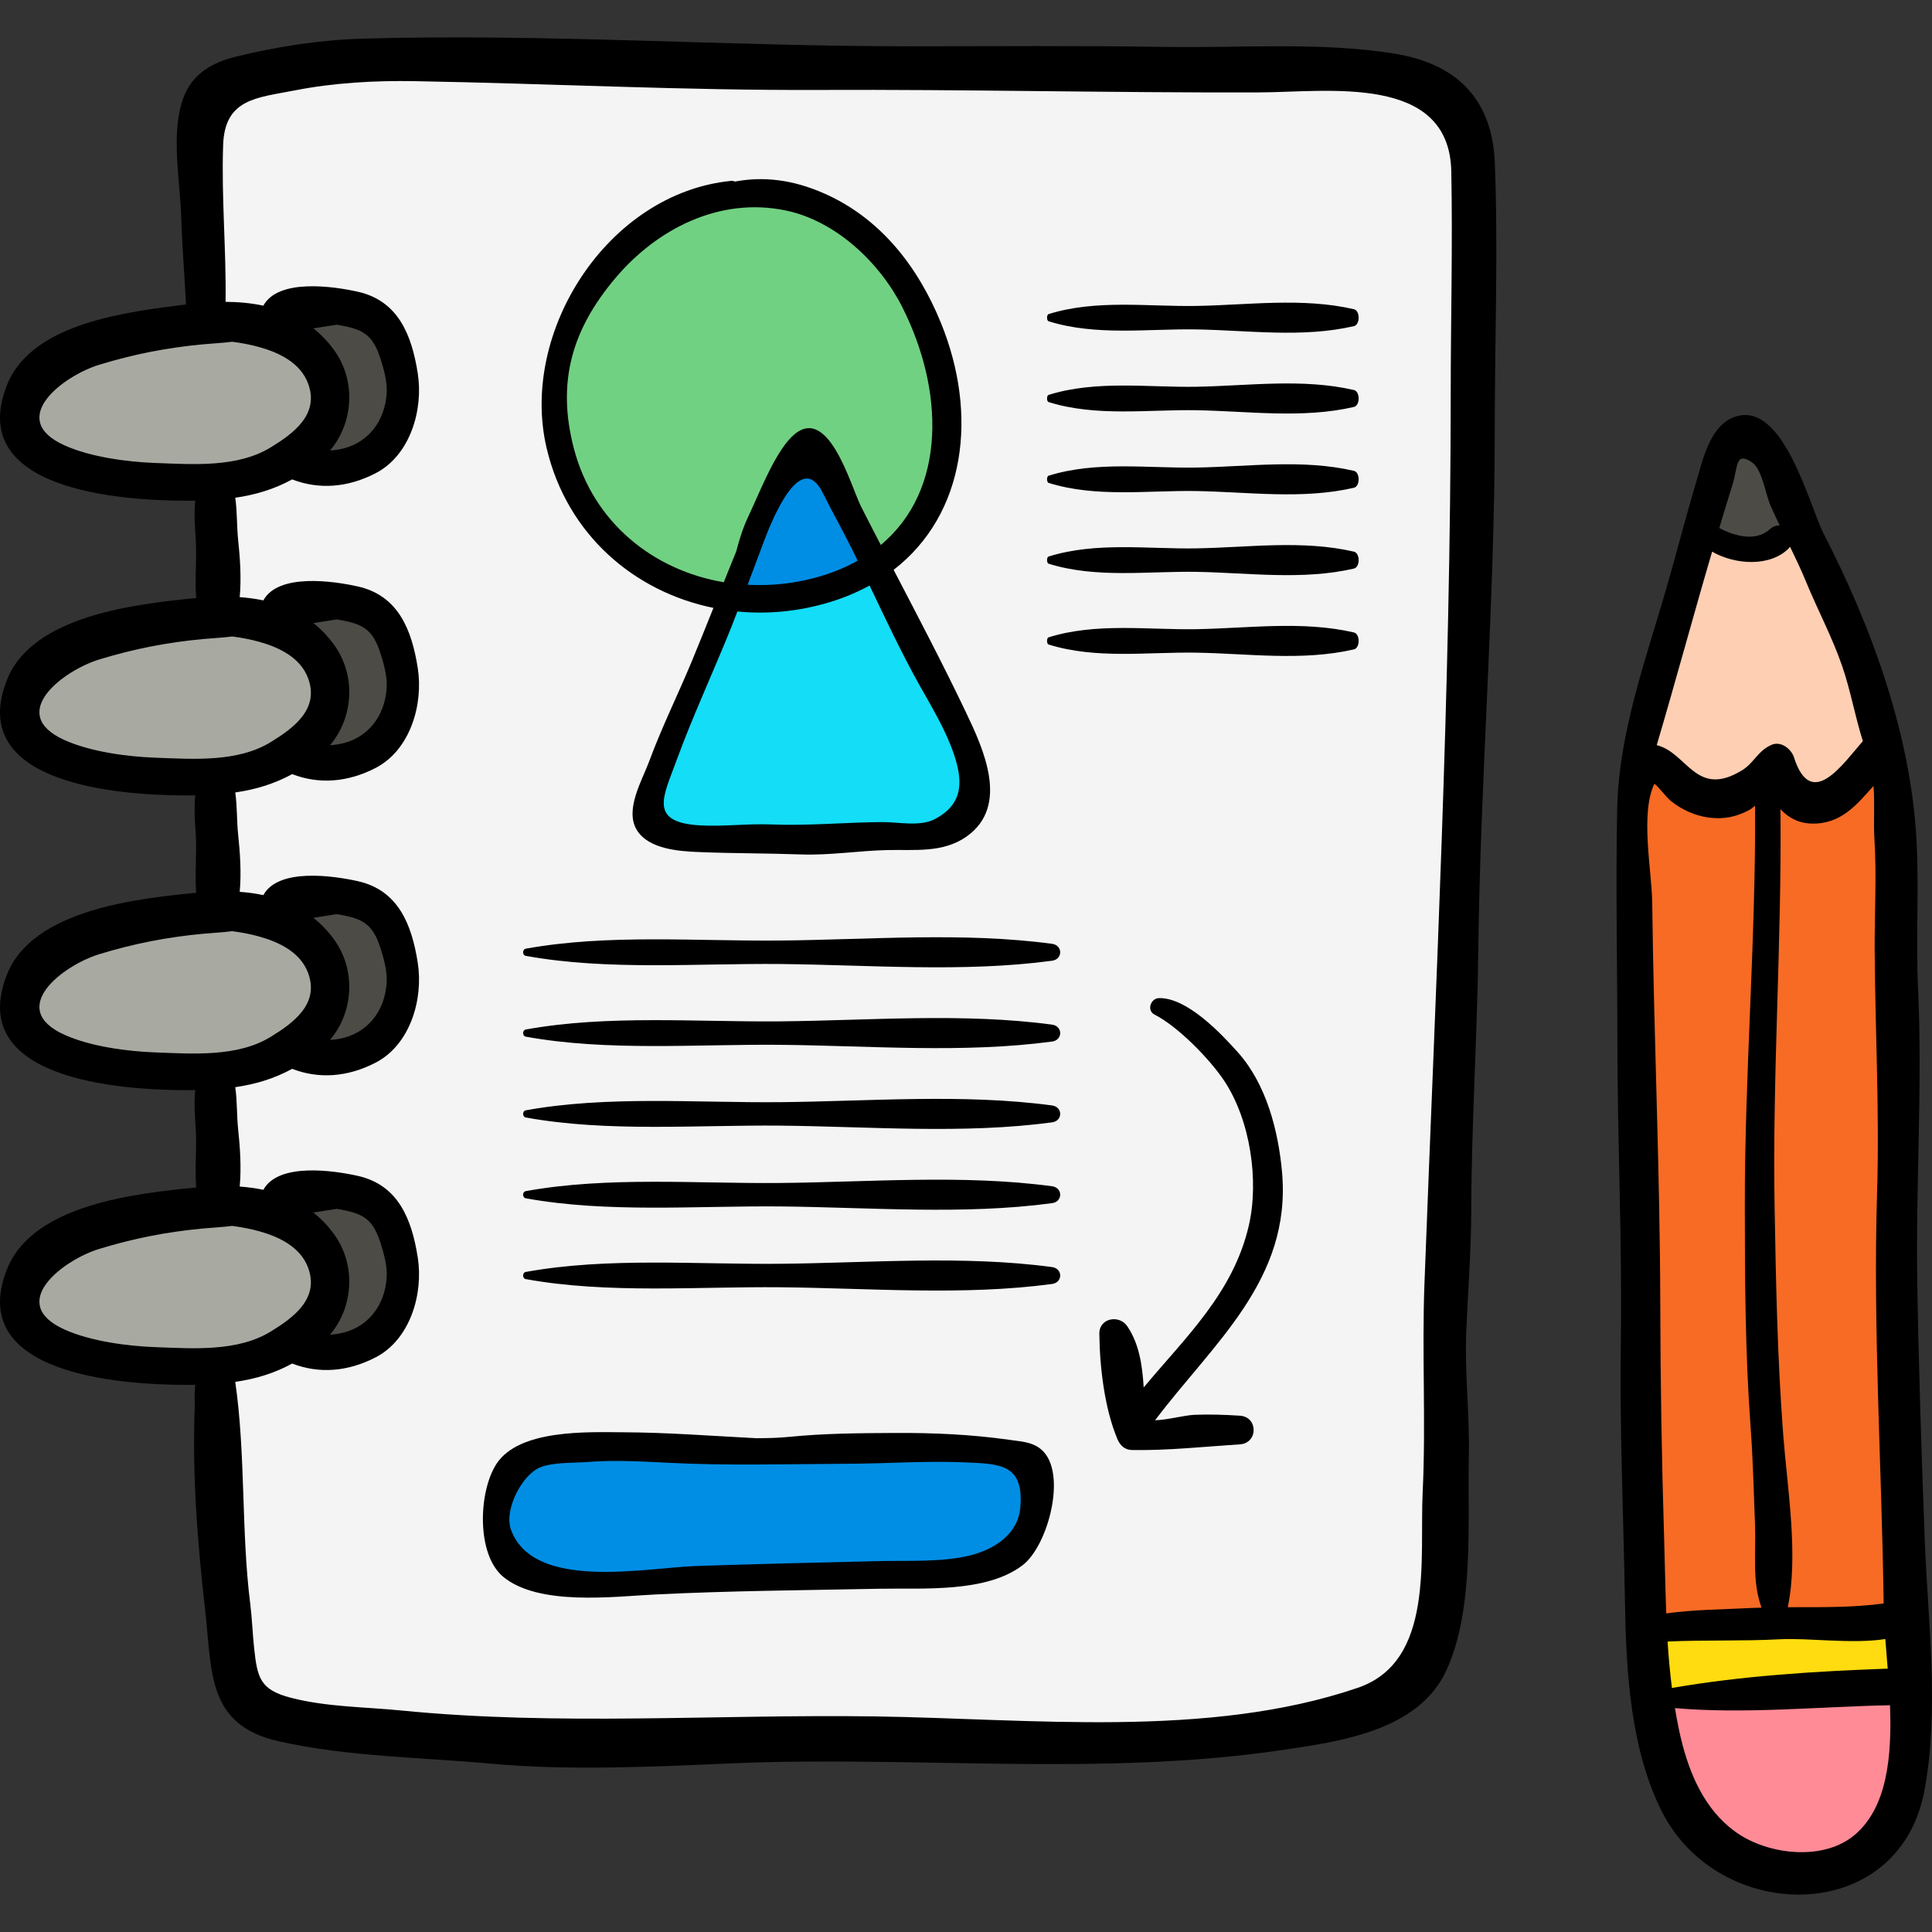 <?xml version="1.0" encoding="iso-8859-1"?>
<!-- Generator: Adobe Illustrator 19.0.0, SVG Export Plug-In . SVG Version: 6.00 Build 0)  -->
<svg version="1.1" id="Capa_1" xmlns="http://www.w3.org/2000/svg" xmlns:xlink="http://www.w3.org/1999/xlink" x="0px" y="0px"
	 viewBox="0 0 512 512" style="enable-background:new 0 0 512 512;" xml:space="preserve">
<rect x="0" y="0" width="512" height="512" fill="#333333" stroke="none"/>
<path style="fill:#F4F4F4;" d="M55.198,28.131c-7.303,0.269,1.534,134.38,1.89,151.245c1.072,50.793,1.26,101.325,1.26,152.178
	c0,26.066-0.695,52.394,2.028,78.23c1.221,11.582-0.528,34.542,10.651,41.587c7.849,4.947,20.339,5.356,29.255,5.701
	c15.117,0.586,30.248,1.114,45.336,2.522c18.61,1.736,37.046-0.678,55.277,1.747c19.001,2.528,38.247,0.364,57.295-0.348
	c17.524-0.654,35.042-1.129,52.548-2.472c14.267-1.095,28.51-3.335,42.751-4.491c8.506-0.69,16.426-2.102,21.733-9.556
	c9.448-13.27,5.453-32.725,6.991-47.745c3.318-32.402,2.461-64.525,4.348-97.257c1.723-29.895-0.18-59.626-0.063-89.628
	c0.147-37.685-0.098-76.011,2.644-113.628c1.53-20.996,8.876-50.209-7.033-68.032c-7.387-8.275-18.359-8.025-28.72-8.225
	c-37.664-0.729-75.559,1.102-113.034-2.226c-40.375-3.587-80.671-2.04-121.092-2.199c-12.509-0.049-25.567-0.42-37.989,0.443
	C65.578,17.066,62.525,19.658,55.198,28.131z"/>
<path style="fill:#4C4B46;" d="M87.952,81.67c-7.989-0.25-11.608,2.042-6.926,9.466c4.229,6.706,7.022,9.77,5.035,18.393
	c-1.629,7.067-9.336,15.832,3.943,13.879c12.635-1.859,17.851-8.305,18.105-20.255C108.232,97.282,104.059,77.495,87.952,81.67z"/>
<path style="fill:#A8AAA2;" d="M44.491,85.449c-7.414,0.24-19.048,6.016-25.823,9.448c-5.597,2.835-10.692,5.956-12.565,11.97
	c-6.913,22.201,30.353,18.35,42.826,18.894c9.225,0.402,22.396,0.808,30.835-3.292c9.99-4.853,10.345-21.258,3.936-28.987
	C74.697,82.625,50.635,83.079,44.491,85.449z"/>
<path style="fill:#4C4B46;" d="M87.952,159.144c-7.989-0.25-11.608,2.042-6.926,9.466c4.229,6.706,7.022,9.77,5.035,18.393
	c-1.629,7.067-9.336,15.832,3.943,13.879c12.635-1.859,17.851-8.305,18.105-20.255C108.232,174.757,104.059,154.969,87.952,159.144z
	"/>
<path style="fill:#A8AAA2;" d="M44.491,162.923c-7.414,0.24-19.048,6.017-25.823,9.448c-5.597,2.835-10.692,5.956-12.565,11.97
	c-6.913,22.201,30.353,18.35,42.826,18.894c9.225,0.402,22.396,0.808,30.835-3.292c9.99-4.853,10.345-21.258,3.936-28.986
	C74.697,160.1,50.635,160.553,44.491,162.923z"/>
<path style="fill:#4C4B46;" d="M87.952,236.618c-7.989-0.25-11.608,2.042-6.926,9.466c4.229,6.706,7.022,9.77,5.035,18.393
	c-1.629,7.067-9.336,15.832,3.943,13.879c12.635-1.859,17.851-8.305,18.105-20.255C108.232,252.231,104.059,232.444,87.952,236.618z
	"/>
<path style="fill:#A8AAA2;" d="M44.491,240.398c-7.414,0.24-19.048,6.016-25.823,9.448c-5.597,2.835-10.692,5.956-12.565,11.97
	c-6.913,22.201,30.353,18.35,42.826,18.894c9.225,0.402,22.396,0.808,30.835-3.292c9.99-4.853,10.345-21.258,3.936-28.986
	C74.697,237.574,50.635,238.028,44.491,240.398z"/>
<path style="fill:#4C4B46;" d="M87.952,314.093c-7.989-0.25-11.608,2.042-6.926,9.466c4.229,6.706,7.022,9.77,5.035,18.393
	c-1.629,7.067-9.336,15.832,3.943,13.879c12.635-1.859,17.851-8.305,18.105-20.255C108.232,329.705,104.059,309.918,87.952,314.093z
	"/>
<path style="fill:#A8AAA2;" d="M44.491,317.872c-7.414,0.24-19.048,6.017-25.823,9.448c-5.597,2.835-10.692,5.956-12.565,11.97
	c-6.913,22.201,30.353,18.35,42.826,18.894c9.225,0.402,22.396,0.808,30.835-3.292c9.99-4.853,10.345-21.258,3.936-28.987
	C74.697,315.048,50.635,315.502,44.491,317.872z"/>
<path style="fill:#71D182;" d="M170.465,58.994c-14.681,13.392-22.686,29.467-22.675,49.445c0.005,9.413-0.065,19.404,5.441,27.58
	c4.199,6.235,11.999,12.938,18.859,16.103c18.466,8.52,37.435,7.53,55.792-0.253c11.595-4.916,17.828-13.558,21.49-25.607
	c4.142-13.626,1.094-24.856-3.638-37.734c-5.443-14.815-14.335-27.224-28.566-34.356C200.472,45.805,184.332,52.795,170.465,58.994z
	"/>
<path style="fill:#14DDF7;" d="M178.863,221.082c11.466-0.419,23.05,0.589,34.525,0.09c8.368-0.363,16.761-0.157,25.122-0.526
	c4.836-0.214,15.251,0.179,19.899-2.065c7.248-3.498-2.243-17.605-4.596-23.154c-5.745-13.545-11.9-26.542-19.069-39.384
	c-5.387-9.65-11.247-19.713-15.591-29.894c-0.711-1.666-1.954-6.823-4.168-7.566c-3.097-1.04-5.758,5.814-7.319,8.224
	c-12.778,19.732-20.9,43.733-29.389,65.551C175.358,199.861,165.513,222.456,178.863,221.082z"/>
<g>
	<path style="fill:#008EE5;" d="M208.677,157.674c2.416,1.148,19.428-2.413,21.434-5.197c2.419-3.358-3.518-13.819-5.057-17.081
		c-1.592-3.375-3.308-6.836-5.153-10.077c-1.894-3.327-2.084-4.407-5.684-2.1c-7.847,5.03-12.152,13.83-14.989,22.067
		c-0.935,2.714-3.902,6.971-3.475,9.868c0.732,4.97,7.462,3.36,11.664,3.359"/>
	<path style="fill:#008EE5;" d="M136.032,389.468c-4.673,6.679-6.855,21.295,1.871,26.213c4.538,2.557,10.773,2.323,15.762,2.551
		c8.969,0.41,17.4-0.233,26.392-1.133c12.436-1.244,25.871-2.599,38.392-2.038c8.79,0.394,17.269,3.1,25.921,4.335
		c12.022,1.715,23.664-3.392,28.901-14.737c2.984-6.464,1.599-16.04-5.899-18.887c-3.485-1.323-8.56-0.355-12.169-0.177
		c-7.923,0.391-16.088,0.55-23.965,0.187c-9.404-0.434-18.731,0.05-28.124-0.49c-6.783-0.39-12.97,0.337-19.44-1.947
		c-5.68-2.005-11.328-1.781-17.34-2.163C155.857,380.518,142.92,379.624,136.032,389.468z"/>
</g>
<path style="fill:#F76B25;" d="M434.172,205.545c-0.052,17.25-2.102,34.411-2.1,51.7c0.002,16.491-0.157,33.026,0.001,49.504
	c0.171,17.913,0.794,35.87,0.838,53.803c0.036,14.913-0.976,29.877-0.092,44.776c0.355,5.974-0.57,17.266,3.138,22.35
	c4.09,5.608,16.182,2.557,22.125,2.522c10.221-0.059,20.342-1.583,30.512-1.68c4.084-0.039,9.002,0.795,12.896-0.318
	c5.588-1.597,3.676-5.878,3.239-11.577c-1.866-24.328,0.638-48.953,0.427-73.337c-0.184-21.297-0.435-42.947-1.575-64.204
	c-1.382-25.787-2.293-51.588-3.545-77.315c-2.056-0.048-2.357,1.211-3.849,2.257c-4.167,2.922-7.436,6.07-12.38,7.736
	c-2.94,0.991-7.209,2.54-10.11,0.896c-2.244-1.272-3.132-6.09-5.318-7.121c-4.308-2.033-8.035,5.464-13.371,5.881
	c-8.748,0.685-12.601-9.418-19.992-9.531C434.662,202.195,434.521,202.574,434.172,205.545z"/>
<path style="fill:#FFCFB4;" d="M452.228,144.657c-7.175,8.149-10.544,22.767-12.443,33.176c-1.401,7.68-5.19,17.423-4.718,25.155
	c6.279-0.589,11.376,5.967,16.881,8.227c5.487,2.252,14.199,0.224,15.928-6.331c3.927,3.92,7.466,7.72,13.749,7.696
	c8.153-0.032,15.428-8.556,16.301-16.338c1.165-10.394-6.588-21.961-10.182-31.449c-2.804-7.401-4.896-13.854-9.514-20.137
	c-1.938-2.637-2.227-6.154-5.202-5.701c-1.96,0.299-5.227,4.537-7.632,5.384C462.195,145.466,455.827,146.128,452.228,144.657z"/>
<path style="fill:#4C4B46;" d="M460.207,116.523c-2.027,4.205-11.356,24.683-8.008,27.651c0.732,0.649,7.473,0.545,8.848,0.81
	c2.733,0.527,6.068,1.243,8.725,0.512c6.472-1.781,8.932-8.765,6.421-14.592C474.309,126.535,467.64,111.357,460.207,116.523z"/>
<path style="fill:#FFDC0F;" d="M438.791,431.039c0,4.812-1.307,11.386-0.003,15.939c1.336,4.664,3.028,3.034,7.237,2.003
	c5.886-1.442,13.192-1.271,19.22-1.176c7.392,0.116,14.282-0.154,21.671-0.82c5.168-0.466,10.111-0.62,15.2-1.69
	c3.705-0.779,3.89,0.243,3.826-3.529c-0.04-2.364-2.272-10.058-4.257-11.48c-2.443-1.75-8.673-0.585-11.473-0.507
	c-9.544,0.263-19.189,0.859-28.744,0.326C453.288,429.648,443.998,425.989,438.791,431.039z"/>
<path style="fill:#FF8B97;" d="M505.137,471.351c-2.043,6.879-4.727,13.424-10.162,18.381c-6.315,5.76-12.094,5.671-20.072,5.625
	c-9.421-0.054-15.586-0.413-23.002-7.19c-5.695-5.204-10.076-14.699-12.688-21.951c-0.995-2.764-4.61-12.907-1.701-15.042
	c0.863-0.634,4.088,0.461,5.055,0.46c3.682-0.004,7.716-0.593,11.407-0.964c13.739-1.381,27.531-1.627,41.188-2.813
	c3.859-0.335,7.034-1.312,9.87,1.661C510.871,455.639,506.257,467.002,505.137,471.351z"/>
<path d="M369.347,14.181c-19.698-3.126-40.673-1.423-60.594-1.747c-22.472-0.366-45.009-0.17-67.513-0.165
	c-48.299,0.011-96.872-3.416-145.089-2.029c-11.255,0.324-22.787,2.098-33.725,4.802c-6.256,1.547-11.437,4.499-13.801,10.827
	c-3.455,9.253-0.91,21.846-0.611,31.487c0.242,7.812,0.9,15.536,1.273,23.322c-15.136,1.965-40.82,4.708-47.425,21.343
	c-11.039,27.802,29.885,30.604,47.1,30.675c0.947,0.004,1.863-0.011,2.783-0.025c-0.354,3.396-0.094,6.951,0.121,10.178
	c0.343,5.164-0.277,10.469,0.124,15.634c-15.638,1.561-43.316,4.486-50.128,21.642c-11.039,27.802,29.885,30.604,47.1,30.675
	c0.947,0.004,1.863-0.011,2.783-0.025c-0.354,3.396-0.094,6.951,0.121,10.178c0.343,5.164-0.277,10.469,0.124,15.634
	c-15.665,1.563-43.306,4.462-50.128,21.642c-11.039,27.802,29.885,30.604,47.1,30.675c0.947,0.004,1.863-0.011,2.783-0.025
	c-0.354,3.396-0.094,6.951,0.121,10.178c0.343,5.164-0.277,10.469,0.124,15.634c-15.702,1.567-43.274,4.383-50.127,21.642
	c-11.039,27.802,29.885,30.604,47.1,30.675c0.947,0.004,1.863-0.011,2.783-0.025c-0.193,1.853-0.198,3.751-0.132,5.62
	c-0.69,18.249,0.675,35.776,2.746,54.002c1.874,16.484,0.36,30.545,19.522,34.852c18.311,4.115,37.707,4.238,56.333,5.942
	c20.606,1.886,42.819,0.804,63.532-0.087c48.474-2.084,97.414,3.562,145.649-3.479c15.522-2.265,36.572-5.1,43.932-21.204
	c7.455-16.31,5.549-39.214,5.929-56.733c0.24-11.063-1.139-22.023-0.676-33.116c0.444-10.626,1.287-21.255,1.312-31.895
	c0.055-23.02,1.594-46.065,1.872-69.119c0.555-46.084,4.371-91.872,4.361-137.987c-0.005-23.458,0.929-47.135,0.025-70.567
	C395.504,26.413,386.225,16.859,369.347,14.181z M41.179,122.693c-7.491-0.275-17.167-1.559-24.069-4.665
	c-15.549-6.996-0.295-18.473,9.204-21.371c9.286-2.833,18.012-4.53,27.64-5.422c2.501-0.232,5.068-0.341,7.576-0.669
	c2.431,0.315,4.829,0.762,7.167,1.416c5.211,1.457,10.897,4.127,12.946,9.639c3.042,8.185-3.823,13.201-9.836,16.903
	C62.982,123.957,51.256,123.062,41.179,122.693z M41.179,200.797c-7.491-0.275-17.167-1.559-24.069-4.665
	c-15.549-6.996-0.295-18.473,9.204-21.37c9.286-2.833,18.012-4.53,27.64-5.422c2.501-0.232,5.068-0.341,7.576-0.669
	c2.431,0.315,4.829,0.762,7.167,1.416c5.211,1.457,10.897,4.127,12.946,9.639c3.042,8.185-3.823,13.201-9.836,16.903
	C62.982,202.061,51.256,201.167,41.179,200.797z M41.179,278.901c-7.491-0.275-17.167-1.559-24.069-4.665
	c-15.549-6.996-0.295-18.473,9.204-21.37c9.286-2.833,18.012-4.53,27.64-5.422c2.501-0.232,5.068-0.341,7.576-0.669
	c2.431,0.315,4.829,0.762,7.167,1.416c5.211,1.457,10.897,4.127,12.946,9.639c3.042,8.185-3.823,13.201-9.836,16.903
	C62.982,280.165,51.256,279.271,41.179,278.901z M41.179,357.005c-7.491-0.275-17.167-1.559-24.069-4.665
	c-15.549-6.996-0.295-18.473,9.204-21.37c9.286-2.833,18.012-4.53,27.64-5.422c2.501-0.232,5.068-0.341,7.576-0.669
	c2.431,0.315,4.829,0.762,7.167,1.416c5.211,1.457,10.897,4.127,12.946,9.639c3.042,8.185-3.823,13.201-9.836,16.903
	C62.982,358.269,51.256,357.375,41.179,357.005z M384.457,104.198c-0.018,78.676-4.005,157.482-6.965,236.085
	c-0.693,18.401,0.41,36.715-0.467,55.077c-0.845,17.69,3.187,44.971-17.205,51.929c-39.696,13.545-86.939,8.152-128.138,7.574
	c-41.943-0.588-83.587,2.563-125.385-1.566c-9.615-0.95-19.814-0.924-29.234-3.375c-8.15-2.121-8.874-5.286-9.717-13.145
	c-0.423-3.935-0.539-7.857-1.035-11.79c-2.418-19.178-1.174-39.48-3.966-58.773c5.293-0.772,10.236-2.213,15.083-4.858
	c7.072,2.724,14.661,2.216,22.12-1.645c9.201-4.765,12.68-16.849,11.158-26.497c-1.592-10.095-5.136-19.205-15.918-21.604
	c-6.381-1.42-21.012-3.58-24.999,3.704c-2.032-0.434-4.129-0.71-6.266-0.866c0.474-5.053,0.087-10.43-0.419-15.223
	c-0.372-3.522-0.227-7.441-0.759-11.113c5.293-0.772,10.236-2.214,15.083-4.858c7.072,2.724,14.661,2.217,22.12-1.645
	c9.201-4.765,12.68-16.849,11.158-26.497c-1.592-10.095-5.136-19.205-15.918-21.605c-6.381-1.42-21.012-3.58-24.999,3.704
	c-2.032-0.434-4.129-0.71-6.266-0.866c0.474-5.053,0.087-10.43-0.419-15.223c-0.372-3.521-0.227-7.441-0.759-11.113
	c5.293-0.772,10.236-2.214,15.083-4.858c7.072,2.724,14.661,2.217,22.12-1.645c9.201-4.765,12.68-16.849,11.158-26.497
	c-1.592-10.095-5.136-19.205-15.918-21.605c-6.381-1.42-21.012-3.58-24.999,3.704c-2.032-0.434-4.129-0.71-6.266-0.866
	c0.474-5.053,0.087-10.43-0.419-15.223c-0.372-3.521-0.227-7.441-0.759-11.114c5.293-0.772,10.236-2.214,15.083-4.858
	c7.072,2.724,14.661,2.217,22.12-1.645c9.201-4.765,12.68-16.849,11.158-26.497C109.114,88.81,105.57,79.7,94.788,77.301
	c-6.381-1.42-21.012-3.58-24.999,3.704c-3.207-0.685-6.571-0.992-10.012-1.016c0.203-13.826-1.131-27.775-0.642-41.588
	c0.434-12.263,8.919-12.47,18.956-14.438c10.384-2.036,21.223-2.638,31.818-2.452c35.67,0.623,71.376,2.484,107.077,2.325
	c38.894-0.173,77.763,0.776,116.609,0.658c18.188-0.056,50.502-5.078,51.013,20.949C384.99,64.995,384.461,84.632,384.457,104.198z
	 M88.553,327.109c-1.642-2.273-3.492-4.18-5.508-5.773l6.178-0.973c0.365,0.062,0.751,0.123,1.097,0.185
	c5.89,1.064,8.443,2.559,10.412,8.505c0.95,2.869,1.913,6.37,1.746,9.362c-0.429,7.67-5.177,13.737-12.786,15.031
	c-0.745,0.127-1.49,0.207-2.235,0.261C93.68,346.353,94.415,335.224,88.553,327.109z M88.553,249.005
	c-1.642-2.273-3.492-4.18-5.508-5.773l6.178-0.973c0.365,0.062,0.751,0.123,1.097,0.185c5.89,1.064,8.443,2.559,10.412,8.505
	c0.95,2.869,1.913,6.369,1.746,9.362c-0.429,7.67-5.177,13.737-12.786,15.031c-0.745,0.127-1.49,0.207-2.235,0.26
	C93.68,268.249,94.415,257.12,88.553,249.005z M88.553,170.901c-1.642-2.273-3.492-4.18-5.508-5.773l6.178-0.973
	c0.365,0.062,0.751,0.123,1.097,0.185c5.89,1.064,8.443,2.559,10.412,8.505c0.95,2.869,1.913,6.369,1.746,9.362
	c-0.429,7.67-5.177,13.737-12.786,15.031c-0.745,0.127-1.49,0.207-2.235,0.26C93.68,190.145,94.415,179.016,88.553,170.901z
	 M88.553,92.797c-1.642-2.273-3.492-4.18-5.508-5.773l6.178-0.973c0.365,0.062,0.751,0.123,1.097,0.185
	c5.89,1.064,8.443,2.559,10.412,8.505c0.95,2.869,1.913,6.369,1.746,9.362c-0.429,7.67-5.177,13.737-12.786,15.031
	c-0.745,0.127-1.49,0.207-2.235,0.26C93.68,112.04,94.415,100.912,88.553,92.797z"/>
<path d="M510.057,407.565c-0.847-22.509-1.586-44.982-1.959-67.512c-0.431-26.07,1.416-52.128,0.202-78.229
	c-0.606-13.049,0.299-26.162-0.407-39.195c-1.516-28.001-11.832-56.399-24.64-81.27c-3.718-7.219-10.511-35.025-23.268-30.972
	c-6.799,2.16-8.669,11.334-10.422,17.194c-2.833,9.472-5.262,19.039-8.015,28.535c-5.519,19.038-12.555,38.193-12.973,58.233
	c-0.431,20.637,0.041,41.281,0.05,61.944c0.012,26.396,1.295,52.745,0.912,79.136c-0.338,23.3,0.716,46.733,1.116,70.033
	c0.307,17.886,1.532,38.188,9.678,54.458c15.125,30.208,63.033,30.658,69.689-5.52C514.005,452.741,510.881,429.45,510.057,407.565z
	 M496.727,222.068c0.65,10.065,0.006,20.264,0.082,30.355c0.16,21.15,1.29,42.328,0.639,63.512
	c-1.12,36.413,1.249,72.604,1.737,108.999c-8.165,1.137-16.948,0.968-25.402,0.99c0.001-0.003,0.003-0.005,0.003-0.008
	c2.866-13.822-0.128-31.518-1.208-45.594c-1.551-20.21-1.941-40.4-2.294-60.659c-0.61-35.089,1.939-70.14,1.551-105.234
	c2.046,2.213,4.686,3.718,8.201,3.825c7.802,0.237,12.018-4.984,16.457-9.973C496.882,212.953,496.472,218.114,496.727,222.068z
	 M459.13,128.437c1.483-4.672,0.687-8.993,5.24-5.847c2.626,1.815,3.503,8.369,4.843,11.416c0.782,1.778,1.604,3.529,2.44,5.269
	c-0.872-0.059-1.795,0.216-2.628,0.973c-3.701,3.364-9.228,1.87-13.4-0.311C456.779,136.099,457.918,132.256,459.13,128.437z
	 M453.729,146.191c6.218,3.586,15.518,4.022,20.335-0.904c0.124-0.127,0.215-0.261,0.316-0.392c1.476,3.036,2.93,6.086,4.225,9.237
	c3.11,7.569,7.042,14.884,9.674,22.632c2.189,6.444,3.349,13.181,5.403,19.653c-5.179,5.8-13.663,18.69-18.253,4.304
	c-0.712-2.229-3.429-4.392-5.903-3.352c-3.628,1.525-4.694,4.807-7.79,6.72c-12.295,7.596-14.553-4.627-22.684-6.618
	C444.091,180.427,448.72,163.244,453.729,146.191z M441.016,407.838c-0.639-20.607-0.985-41.318-1.024-61.938
	c-0.066-35.598-1.725-71.119-2.133-106.587c-0.097-8.468-3.248-23.744,0.575-31.609c1.656,1.317,2.789,3.304,4.488,4.658
	c2.844,2.266,6.317,3.816,9.925,4.301c3.844,0.517,7.286-0.149,10.68-1.984c0.548-0.296,1.07-0.711,1.582-1.172
	c0.238,35.437-2.753,70.723-2.716,106.155c0.02,19.506,0.098,38.998,1.531,58.463c0.645,8.762,0.845,17.482,1.182,26.258
	c0.274,7.125-0.818,14.718,1.677,21.533c0.017,0.046,0.052,0.079,0.071,0.124c-0.953,0.03-1.916,0.048-2.851,0.097
	c-7.456,0.388-15.037,0.411-22.432,1.433C441.316,420.911,441.216,414.281,441.016,407.838z M441.933,435.024
	c9.847-0.456,19.808-0.072,29.658-0.597c7.784-0.415,19.01,1.315,28.043-0.062c0.189,2.492,0.415,5.131,0.627,7.841
	c-19.115,0.696-38.329,1.864-57.182,5.122C442.566,443.26,442.187,439.151,441.933,435.024z M491.527,486.256
	c-8.061,6.833-21.98,5.343-30.319,0.066c-8.407-5.32-12.826-14.475-15.295-23.83c-0.848-3.212-1.485-6.504-2.037-9.825
	c18.788,1.625,38.174-0.41,56.992-0.76C501.385,465.311,500.179,478.922,491.527,486.256z"/>
<path d="M189.065,161.098c-1.887,4.72-3.775,9.432-5.713,14.105c-3.687,8.891-7.974,17.494-11.31,26.557
	c-1.837,4.991-6.569,12.842-3.27,18.213c3.167,5.155,11.39,5.625,16.642,5.839c8.917,0.365,17.886,0.3,26.797,0.621
	c7.677,0.277,15.205-0.966,22.839-1.156c7.209-0.18,14.881,0.881,21.227-3.677c11.261-8.088,4.381-23.042-0.26-32.771
	c-6.08-12.749-12.658-25.267-19.191-37.814c19.068-14.727,22.492-41.095,12.482-65.57c-6.058-14.809-15.981-27.639-30.969-34.216
	c-8.544-3.749-16.232-4.485-23.591-3.111c-0.285-0.137-0.602-0.223-0.978-0.186c-32.731,3.235-56.152,40.013-48.913,70.801
	C150.248,141.656,168.054,156.821,189.065,161.098z M243.731,181.68c3.24,5.794,6.981,11.927,9.088,18.257
	c2.2,6.609,2.853,13.08-5.239,17.211c-3.83,1.955-9.726,0.684-13.737,0.71c-9.931,0.064-19.554,1.031-29.506,0.628
	c-6.294-0.255-12.645,0.619-18.923,0.242c-13.624-0.817-9.604-7.674-6.204-16.997c4.432-12.156,9.962-23.918,14.764-35.944
	c0.493-1.236,0.954-2.492,1.436-3.734c7.995,0.771,16.305,0.004,24.462-2.471c3.862-1.172,7.376-2.666,10.577-4.415
	C234.706,164.1,238.919,173.074,243.731,181.68z M198.136,154.971c1.438-3.835,2.862-7.682,4.31-11.517
	c2.594-6.866,9.893-24.238,15.566-12.881c2.611,5.229,5.51,10.339,8.088,15.579c0.399,0.811,0.784,1.631,1.179,2.444
	c-2.79,1.555-5.885,2.896-9.343,3.96C211.393,154.569,204.68,155.321,198.136,154.971z M163.041,73.745
	c10.954-12.994,27.56-21.649,45.214-17.963c13.25,2.766,24.871,13.807,30.795,25.474c11.095,21.855,12.009,48.467-5.631,63.166
	c-1.747-3.375-3.496-6.75-5.211-10.141c-2.805-5.547-8.891-28.223-18.568-18.352c-4.581,4.672-8.54,15.089-11.305,20.887
	c-1.43,2.999-2.395,6.137-3.232,9.315c-1.117,2.717-2.202,5.447-3.296,8.173c-18.514-3.145-34.603-15.649-39.768-35.609
	C147.509,101.185,151.618,87.295,163.041,73.745z"/>
<path d="M278.803,250.121c-23.56-3.165-48.367-1.094-72.087-0.867c-21.978,0.211-45.699-1.781-67.377,2.161
	c-0.939,0.171-0.94,1.727,0,1.898c21.695,3.945,45.395,1.951,67.377,2.162c23.722,0.228,48.533,2.297,72.087-0.867
	C281.681,254.223,281.687,250.509,278.803,250.121z"/>
<path d="M278.803,271.537c-23.56-3.165-48.367-1.094-72.087-0.867c-21.978,0.211-45.699-1.781-67.377,2.161
	c-0.939,0.171-0.94,1.727,0,1.898c21.695,3.945,45.395,1.951,67.377,2.161c23.722,0.228,48.533,2.298,72.087-0.867
	C281.681,275.638,281.687,271.924,278.803,271.537z"/>
<path d="M278.803,292.953c-23.56-3.165-48.367-1.094-72.087-0.867c-21.978,0.211-45.699-1.781-67.377,2.161
	c-0.939,0.171-0.94,1.727,0,1.898c21.695,3.945,45.395,1.951,67.377,2.161c23.722,0.228,48.533,2.297,72.087-0.867
	C281.681,297.054,281.687,293.34,278.803,292.953z"/>
<path d="M278.803,314.368c-23.56-3.165-48.367-1.094-72.087-0.867c-21.978,0.211-45.699-1.781-67.377,2.161
	c-0.939,0.171-0.94,1.727,0,1.898c21.695,3.945,45.395,1.951,67.377,2.161c23.722,0.228,48.533,2.297,72.087-0.867
	C281.681,318.47,281.687,314.756,278.803,314.368z"/>
<path d="M278.803,335.784c-23.56-3.165-48.367-1.094-72.087-0.867c-21.978,0.211-45.699-1.781-67.377,2.161
	c-0.939,0.171-0.94,1.727,0,1.898c21.695,3.945,45.395,1.951,67.377,2.161c23.722,0.228,48.533,2.297,72.087-0.867
	C281.681,339.885,281.687,336.171,278.803,335.784z"/>
<path d="M358.803,81.945c-13.669-3.165-28.063-1.094-41.824-0.867c-12.752,0.211-26.514-1.781-39.092,2.161
	c-0.545,0.171-0.545,1.727,0,1.898c12.588,3.945,26.338,1.951,39.092,2.161c13.764,0.228,28.158,2.298,41.824-0.867
	C360.473,86.047,360.476,82.333,358.803,81.945z"/>
<path d="M358.803,103.361c-13.669-3.165-28.063-1.094-41.824-0.867c-12.752,0.211-26.514-1.781-39.092,2.161
	c-0.545,0.171-0.545,1.727,0,1.898c12.588,3.945,26.338,1.951,39.092,2.161c13.764,0.228,28.158,2.298,41.824-0.867
	C360.473,107.462,360.476,103.748,358.803,103.361z"/>
<path d="M358.803,124.777c-13.669-3.165-28.063-1.094-41.824-0.867c-12.752,0.211-26.514-1.781-39.092,2.162
	c-0.545,0.171-0.545,1.727,0,1.898c12.588,3.945,26.338,1.951,39.092,2.161c13.764,0.228,28.158,2.297,41.824-0.867
	C360.473,128.878,360.476,125.164,358.803,124.777z"/>
<path d="M358.803,146.192c-13.669-3.165-28.063-1.094-41.824-0.867c-12.752,0.211-26.514-1.781-39.092,2.162
	c-0.545,0.171-0.545,1.727,0,1.898c12.588,3.945,26.338,1.95,39.092,2.161c13.764,0.228,28.158,2.297,41.824-0.867
	C360.473,150.294,360.476,146.58,358.803,146.192z"/>
<path d="M358.803,167.608c-13.669-3.165-28.063-1.094-41.824-0.867c-12.752,0.211-26.514-1.781-39.092,2.161
	c-0.545,0.171-0.545,1.727,0,1.898c12.588,3.945,26.338,1.951,39.092,2.161c13.764,0.228,28.158,2.298,41.824-0.867
	C360.473,171.709,360.476,167.995,358.803,167.608z"/>
<path d="M339.751,310.588c-0.993-10.999-4.181-23.307-11.707-31.722c-4.553-5.09-13.491-14.517-20.896-14.357
	c-2.214,0.048-3.33,3.266-1.182,4.365c6.273,3.21,14.63,11.797,18.43,17.5c6.968,10.457,9.322,26.544,6.531,38.512
	c-4.155,17.816-16.78,29.522-27.839,42.799c-0.352-5.818-1.184-11.599-4.378-16.254c-2.125-3.095-7.415-2.15-7.373,1.997
	c0.089,8.795,1.359,19.759,4.776,27.912c0.704,1.681,1.919,2.89,3.845,2.928c9.32,0.181,19.274-0.905,28.607-1.499
	c4.882-0.311,4.896-7.297,0-7.598c-3.994-0.246-8.037-0.397-12.041-0.229c-2.64,0.111-7.056,1.348-10.416,1.442
	C321.515,355.943,342.33,339.153,339.751,310.588z"/>
<path d="M267.482,381.568c-10.039-1.435-20.225-1.876-30.343-1.819c-9.423,0.053-18.594,0.095-27.964,1.033
	c-2.941,0.294-5.858,0.348-8.765,0.36c-11.779-0.611-23.544-1.527-35.334-1.574c-9.22-0.037-27.507-0.873-33.521,8.397
	c-4.765,7.344-5.374,24.02,1.856,29.947c9.421,7.723,29.146,5.198,39.993,4.654c19.831-0.995,39.623-1.125,59.466-1.53
	c11.437-0.233,28.486,1.198,38.174-6.274c6.358-4.903,11.173-22.143,6.176-29.218C274.83,382.16,271.164,382.094,267.482,381.568z
	 M270.395,399.489c-0.595,7.124-6.937,11.123-13.286,12.707c-7.421,1.852-16.595,1.337-24.238,1.511
	c-16.129,0.367-32.209,0.775-48.337,1.299c-13.352,0.434-43.025,6.72-49.076-9.504c-2.038-5.465,2.995-14.777,7.742-16.652
	c3.501-1.382,8.644-1.117,12.329-1.402c7.168-0.554,14.192-0.178,21.349,0.193c15.938,0.826,31.898,0.332,47.847,0.27
	c10.222-0.04,20.449-0.8,30.671-0.381C265.133,387.929,271.356,387.985,270.395,399.489z"/>
<g>
</g>
<g>
</g>
<g>
</g>
<g>
</g>
<g>
</g>
<g>
</g>
<g>
</g>
<g>
</g>
<g>
</g>
<g>
</g>
<g>
</g>
<g>
</g>
<g>
</g>
<g>
</g>
<g>
</g>
</svg>

